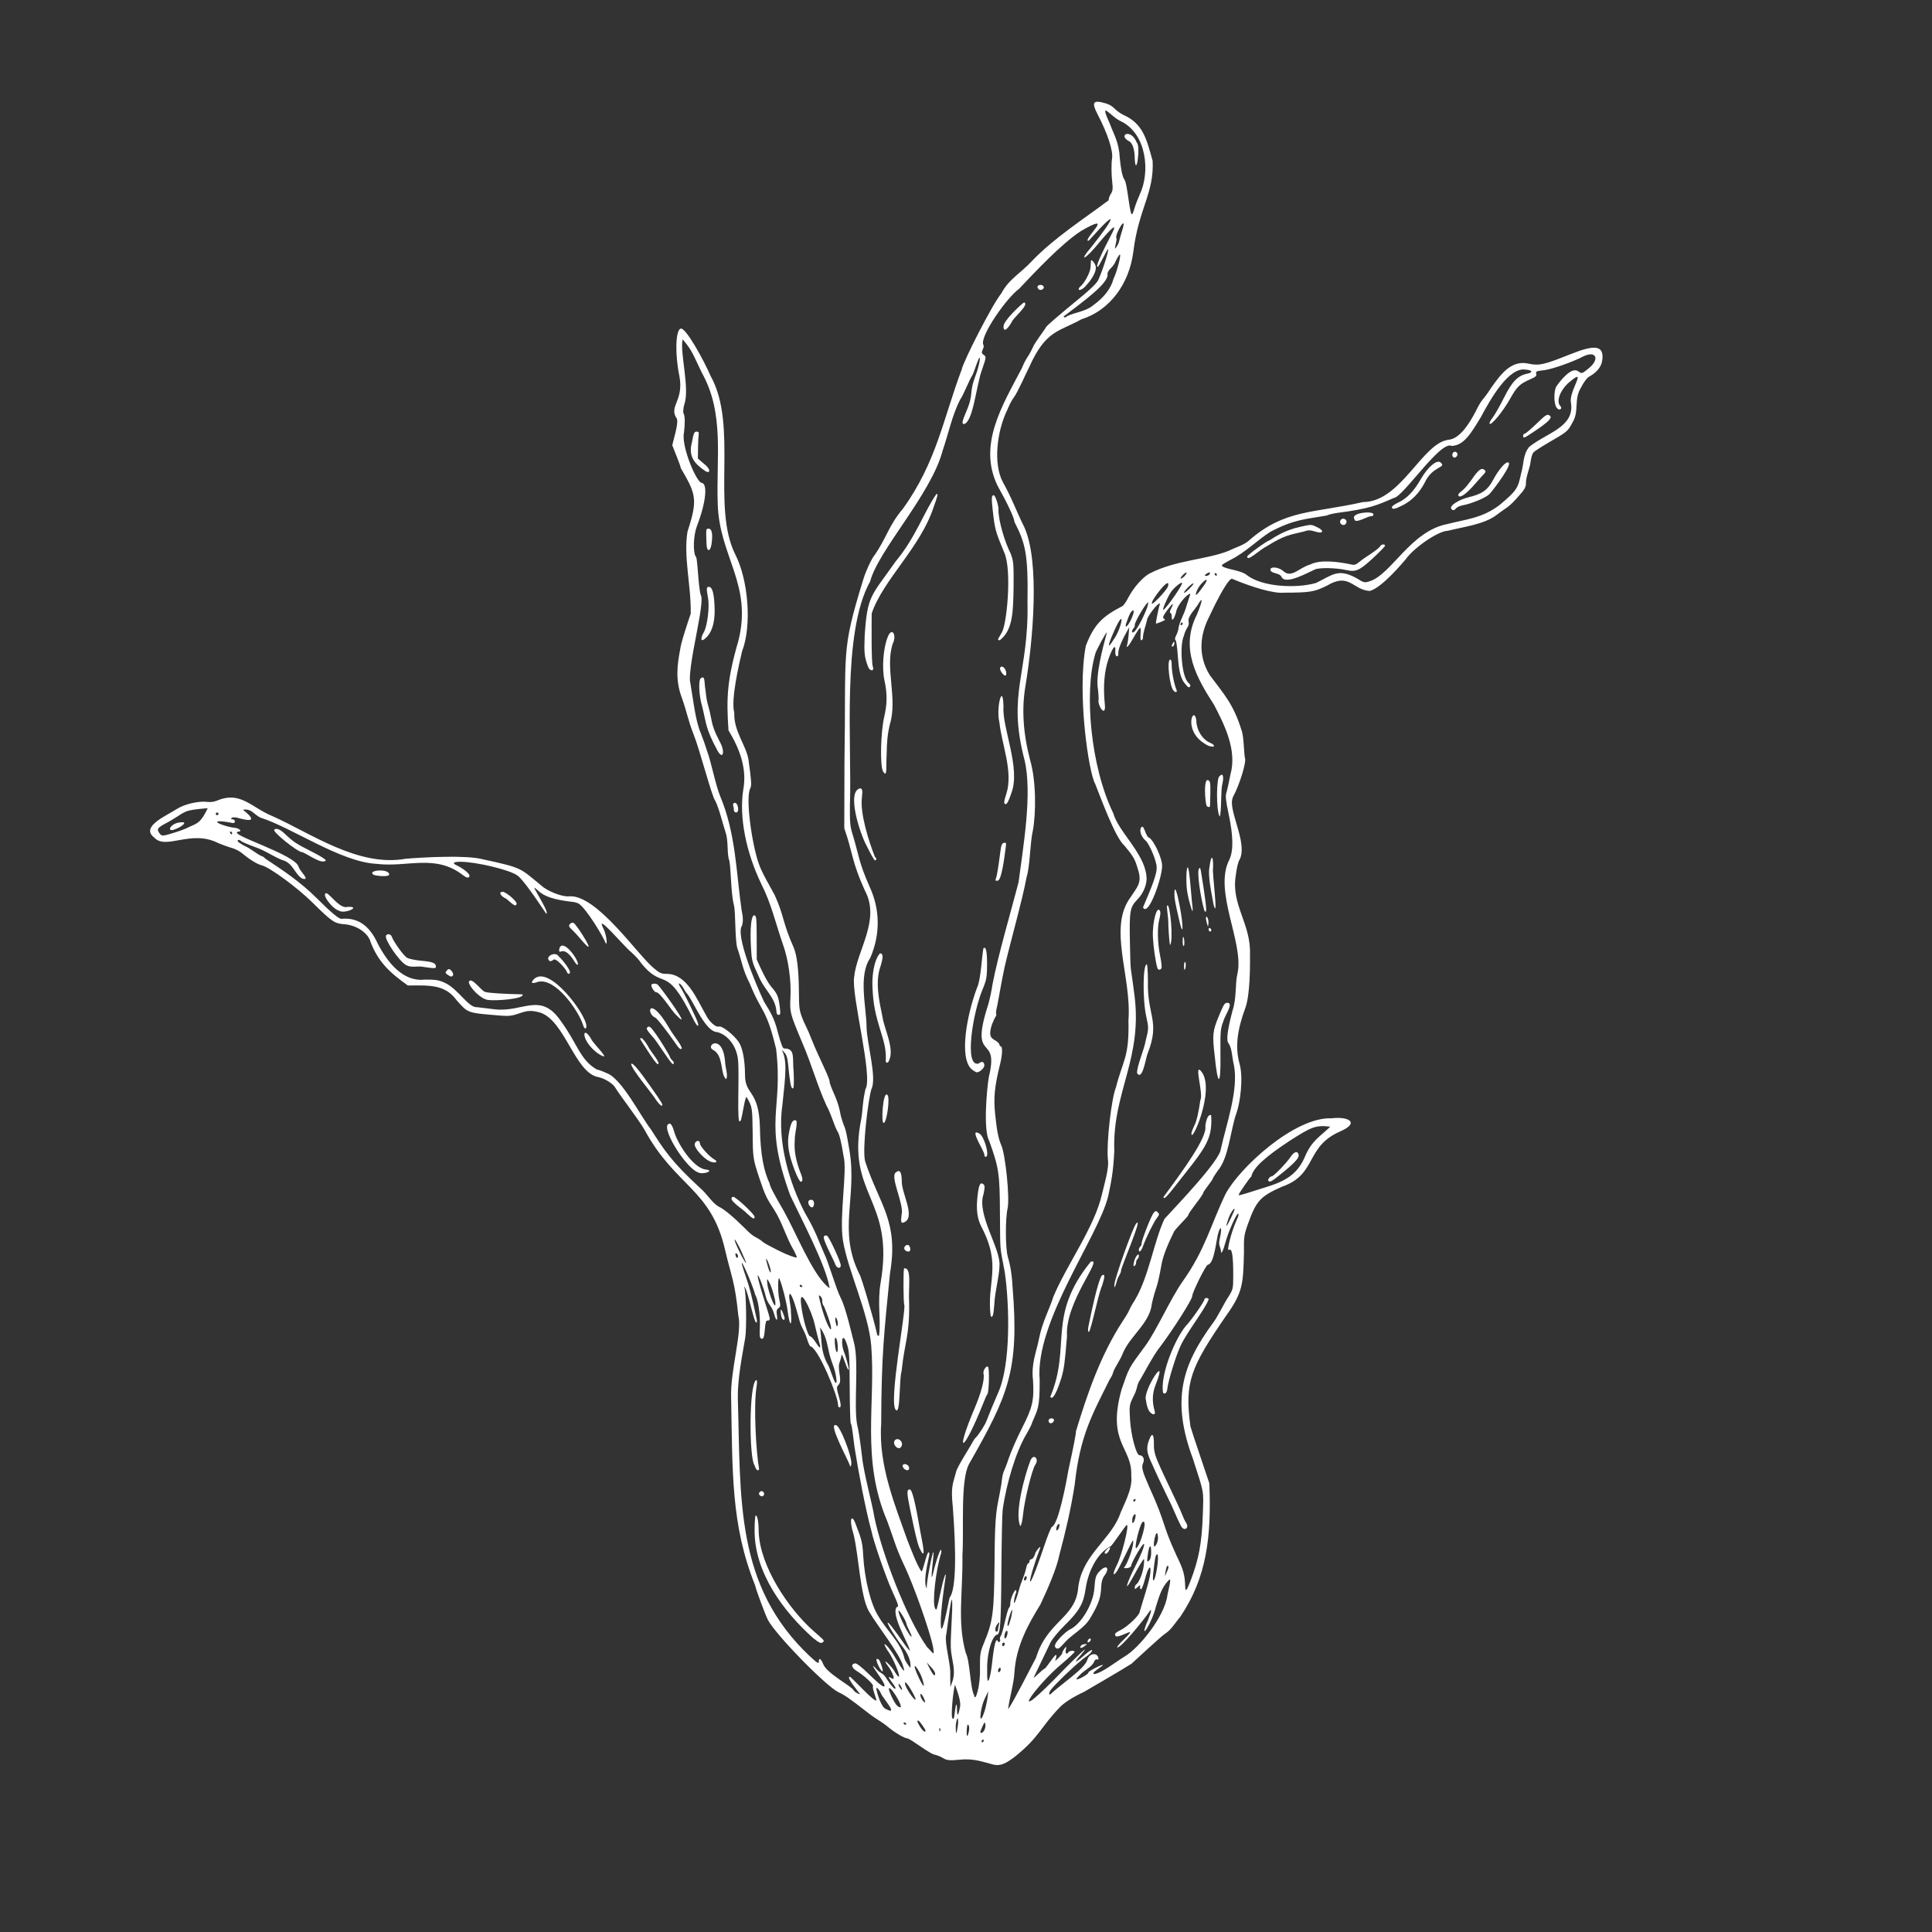 <svg viewBox="0 0 400 400" height="400" width="400" xmlns="http://www.w3.org/2000/svg" data-name="Hirse" id="b">
  <rect x="0" y="0" width="400" height="400" fill="#333333" stroke="none"/>
  <path fill="#fff" d="M182.298,200.073c.603-1.954.573-2.692-.114-2.692-1.245,1.383-1.71,4.765-1.533,7.25.15,3.29.498,5.073,1.828,9.354.817,2.578.996,4.018.904,5.693h0c.041.528.535.427.695-.142,1.17-2.4-1.048-6.619-1.367-8.994-.663-3.197-1.584-7.209-.414-10.47h0Z"></path>
  <path fill="#fff" d="M183.8,131.877c-.927,2.218-1.245,6.428-.681,9.001.597,2.719.583,4.824-.05,7.541-.737,3.165-.897,10.099-.259,11.257h0c.968,1.674.601-1.254.761-3.432.034-2.774.209-4.401.672-6.291,1.635-5.405-1.067-11.721.59-16.677.92-1.913-.225-3.523-1.034-1.401h0Z"></path>
  <path fill="#fff" d="M185.47,242.738c-1.286.834,1.794,6.727,1.194,8.754-.162,1.391-.122,1.668.238,1.668,3.002-.767-.34-6.158-.198-8.691-.039-1.868-.422-2.406-1.234-1.731h0Z"></path>
  <path fill="#fff" d="M203.571,290.535c.322-.857.709-1.714.861-1.905.341-.431.446-5.32.122-5.644-.341-.341-1.091.801-.931,1.417.279,1.071-.429,3.831-1.825,7.124-4.2,9.918-2.465,9.604,1.773-.991Z"></path>
  <path fill="#fff" d="M188.352,308.373c-.63,0-.626.667.019,3.822,1.11,5.42,1.519,7.124,1.997,8.32h0c1.61,3.31.498-1.638.265-2.94-1.162-6.7-1.783-9.202-2.283-9.202h0Z"></path>
  <path fill="#fff" d="M183.726,226.706c-.902-1.069-1.36,5.932-.771,5.785.648,0,1.369-5.415.771-5.785Z"></path>
  <path fill="#fff" d="M187.254,258.633c.1.26.432.473.737.473.788.132.446-1.178.092-1.318-.507-.158-1.015.36-.828.845h0Z"></path>
  <path fill="#fff" d="M185.538,297.998c-1.319.665.733,2.972,1.213,1.145.101-.703-.613-1.376-1.213-1.145Z"></path>
  <path fill="#fff" d="M188.224,304.019c.013-1.16-1.962-1.192-1.142-.047h0c.45.542,1.142.571,1.142.047Z"></path>
  <path fill="#fff" d="M185.464,291.908c1.002,1.106.674-6.468,1.201-8.027.664-6.356,1.642-7.002,1.563-14.09-.215-2.984.626-7.495-1.045-7.188-.189.189-.156,7.209.034,7.518.419,1.121-3.29,20.251-1.752,21.787h0Z"></path>
  <path fill="#fff" d="M181.147,177.419c-1.228-3.089-3.149-9.05-2.691-12.391.145-1.373.096-1.66-.308-1.815-3.037.486-.04,9.609,1.338,12.012h0c.766,1.596,1.518,2.902,1.669,2.902.36,0,.355-.484-.008-.708h0Z"></path>
  <path fill="#fff" d="M207.91,114.384c1.675,3.617.502,15.538-.596,16.707-.386.911-1.116,1.479-.299,1.451,2.753-2.145,2.743-5.989,2.841-11.184.026-4.697-.023-5.23-.63-6.792-1.114-2.195-2.459-6.45-2.508-8.89.137-.716-.623-3.147-.984-3.147-.445,0-.486.571-.215,2.997.456,4.09.55,4.437,2.391,8.859h0Z"></path>
  <path fill="#fff" d="M224.97,59c1.335-1.457,2.096-3.029,1.881-3.885-.175-.696-.955-1.575-.984-1.109-.009.136-.047.761-.086,1.39-.065,1.055-1.392,3.477-2.167,3.956-.82.924.275,1.003,1.357-.351h0Z"></path>
  <path fill="#fff" d="M208.328,139.392c0-.827-.749-1.674-1.14-1.288-.686.369,1.242,2.785,1.14,1.288Z"></path>
  <path fill="#fff" d="M207.761,146.266c-.126-5.203-1.583.287-.85,3.274.494,4.678,2.896,10.194,1.441,14.818-.321.913-.509,1.781-.419,1.926.353.572.767-.014,1.441-2.04,2.031-5.153-1.953-13.643-1.612-17.977h0Z"></path>
  <path fill="#fff" d="M209.452,66.711c.255-.915,3.794-3.653,2.568-4.106-.88.625-4.255,3.818-4.259,4.968h0c0,1.187.686.838,1.691-.863Z"></path>
  <path fill="#fff" d="M203.627,247.251c.301-1.458.295-1.797-.031-2.067-.619-.513-.919.047-1.18,2.192-.355,2.932-.129,4.85.782,6.635,4.297,8.198,1.022,11.393,1.911,18.491h0c.411.411.592-.194.763-2.555.104-2.535,1.045-5.773,1.065-8.004.194-3.54-4.748-10.495-3.312-14.692h0Z"></path>
  <path fill="#fff" d="M202.735,234.672c-2.341-1.351,1.346,4.074,1.063,4.459h0c0,.267.159.431.354.365.777-.264-.431-4.375-1.417-4.824h0Z"></path>
  <path fill="#fff" d="M201.167,221.376c.435.349.92.637,1.081.637.572.003,1.549-.889,1.549-1.413,0-.777-.524-.977-1.128-.429-3.139,1.049-1.296-10.691.939-15.759.651-1.628.755-2.301.755-4.868s-.242-3.713-.756-3.2c-.316,1.42-.523,6.531-1.304,8.116-1.993,5.226-3.866,14.457-1.136,16.917h0Z"></path>
  <path fill="#fff" d="M216.114,59.487c-.106-.852-1.965-.542-1.075.392.329.329,1.075.058,1.075-.392Z"></path>
  <path fill="#fff" d="M225.735,334.988c1.73-2.912,2.171-4.171,2.256-6.445.038-1.021.25-1.753.672-2.325,1.169-1.581.458-2.372-.906-1.007-.867.867-1.03,1.372-1.179,3.636-.207,3.172-2.72,7.407-5.053,8.514-.759.303-3.769,3.08-2.99,3.734h0c.407.49.761.291,1.982-1.114,1.566-1.713,4.086-2.956,5.217-4.993h0Z"></path>
  <path fill="#fff" d="M247.288,233.015c-.21.413-.469,1.036-.577,1.386h0c-.471,3.413,5.184-8.92,1.934-12.654-1.509-1.707.577,4.868-.124,6.017-.369,2.604-.781,4.361-1.233,5.25h0Z"></path>
  <path fill="#fff" d="M217.671,293.65c-.533,0-.77.552-.397.924.6.473,1.559-.902.397-.924Z"></path>
  <path fill="#fff" d="M193.91,102.245c-2.428,3.349-4.308,9.03-8.495,14.015-5.063,7.249-5.843,6.866-6.394,15.395-.145,3.607-.057,4.37.739,6.477.315.788,1.38,1.037.912-.283-.287-1.167-.207-8.454-.201-10.83,2.342-6.973,10.12-13.667,12.848-22.085.812-2.217.915-2.69.589-2.69h0Z"></path>
  <path fill="#fff" d="M225.817,261.239c-9.157,11.284-3.951,17.426-8.367,27.951h0c.586.94,1.593-1.661,2.292-3.893.557-1.897.713-3.045,1.171-8.636-.498-7.082,7.709-16.475,4.904-15.421Z"></path>
  <path fill="#fff" d="M250.523,166.873c.131-4.303.106-4.956-.195-5.207-1.271-1.203-.82,4.664-.497,5.171h0c.187.303.684.328.692.035Z"></path>
  <path fill="#fff" d="M246.707,188.249c.249.798.304.263.118-1.133-.092-.144-.726-10.836-1.165-6.513-.126,3.087.071,4.522,1.047,7.645h0Z"></path>
  <path fill="#fff" d="M245.245,200.779c.24,0,.365-1.44.137-1.581-.34-.206-.255,1.654-.137,1.581Z"></path>
  <path fill="#fff" d="M248.245,179.836c-.498.811.394,6.143,1,8.314h0c.098.471.275.711.416.566.208-.214-.074-2.522-1.013-8.303-.113-.696-.227-.86-.402-.576Z"></path>
  <path fill="#fff" d="M249.881,191.152l.207.708c.511-1.922-.907-3.141-.207-.708Z"></path>
  <path fill="#fff" d="M250.516,192.851c.737-.033-.208-1.293-.283-.441,0,.243.127.441.283.441Z"></path>
  <path fill="#fff" d="M228.176,264.045c-.388.239-1.254,3.196-2.144,7.317-.835,3.864-.791,3.624-.748,4.154.288,1.865,1.918-7.206,2.914-9.402.59-1.857.584-2.442-.021-2.068h0Z"></path>
  <path fill="#fff" d="M237.88,292.077c.611.932,1.456.994,1.189.087-.581-1.973-.507-3.754.232-5.571,2.759-6.993-2.838,1.484-2.031,3.34.075.78.349,1.745.611,2.144h0Z"></path>
  <path fill="#fff" d="M238.907,298.917c0-2.122-.41-2.411-1.021-.719-.92,2.335.146,3.654,1.024,5.787.336.778,1.477,3.2,2.536,5.38,1.685,3.347,2.007,4.542,3.067,6.583h0c.634,1.185,1.812.469,1.042-.701-.213-.304-.601-1.115-.862-1.802-.35-1.05-3.985-8.497-4.38-9.46-.599-1.406-1.536-3.101-1.406-5.068h0Z"></path>
  <path fill="#fff" d="M241.683,287.54c.171-1.655,1.805-6.943,2.766-8.956,1.252-2.723,5.238-7.801,5.783-9.572.013-.348-.849-.366-.849-.022,0,.439-2.924,4.616-3.888,5.554-2.234,2.68-5.349,10.158-4.694,13.827.379.379.798-.013.882-.83h.001Z"></path>
  <path fill="#fff" d="M265.293,242.995c2.74-2.214,3.701-3.257,3.579-3.889-.172-.894-.913-.719-1.651.39-.847,1.274-3.52,4.039-3.905,4.039s-.939.725-.717.946c.344.344.616.193,2.694-1.485h0Z"></path>
  <path fill="#fff" d="M213.296,302.503c-1.046,2.657-3.311,10.777-2.066,13.446.216-.072.441-.99.578-2.359.291-2.915,1.782-9.055,2.493-10.272.976-1.263-.367-2.595-1.006-.814h0Z"></path>
  <path fill="#fff" d="M207.862,174.494c-.41.079-.573.472-.744,1.796-.424,3.291-.724,5.099-.93,5.617-.164.413-.095.503.323.422.833.194,1.486-5.092,1.707-6.848.147-.953.103-1.075-.356-.987h0Z"></path>
  <path fill="#fff" d="M229.553,321.133c.956-1.689-.805-.101-.84.308,0,.443.544.244.84-.308Z"></path>
  <path fill="#fff" d="M224.489,340.417c-1.068.076-1.184,1.423.12.345.554-.429.552-.436-.12-.345Z"></path>
  <path fill="#fff" d="M225.654,339.236c-.237-.085-.808.918-.284.785.423-.141.656-.785.284-.785Z"></path>
  <path fill="#fff" d="M36.535,171.571c.767-.247,2.814-1.625.636-1.286-1.996.197-2.923,2.336-.636,1.286Z"></path>
  <path fill="#fff" d="M171.245,255.856c-.188-.116-.475-.078-.639.086-.512.395,2.241,5.311,2.306,5.795h0c.335.881,1.156,1.038,1.156.221,0-.699-2.37-5.822-2.823-6.102h0Z"></path>
  <path fill="#fff" d="M168.05,248.401c-1.768-.078.323,2.983.496.776,0-.423-.188-.716-.496-.776Z"></path>
  <path fill="#fff" d="M164.547,236.047c-.08-1.27.874-4.216.078-4.123-.606,0-.926.68-1.305,2.768-.395,2.181-.061,4.279,1.214,7.617h0c.494,1.294,1.057,2.353,1.252,2.354.417.003.455-.565.097-1.471-1.116-2.824-1.51-4.928-1.336-7.145h0Z"></path>
  <path fill="#fff" d="M118.453,192.514c.454.421,1.393,1.451,2.087,2.288h0c3.595,4.137-1.172-3.508-1.819-3.749-.215-.082-.55.04-.743.272-.289.349-.206.556.475,1.188h0Z"></path>
  <path fill="#fff" d="M159.74,204.363c-1.011-1.129-2.34-4.046-3.062-5.707l-.012-4.527c-.011-3.989-.069-4.537-.484-4.617-.635-.123-.93,2.626-.707,6.602.154,2.745.254,3.136,1.467,5.717,1.335,3.297,3.558,4.541,3.817,7.59h0c0,.45.16.702.445.702.376,0,.415-.252.245-1.628-.264-2.151-.505-2.732-1.71-4.131h0Z"></path>
  <path fill="#fff" d="M87.276,198.92c-1.242-.108-2.593-.39-3.004-.625-.695-.4-2.764-3.264-3.164-4.38-.191-.533-.905-.668-1.181-.222-.441.714,2.754,5.401,4.187,6.142,1.323.625,2.168.057,3.735.377h0c2.185.324,2.407.314,2.407-.105,0-.71-.699-.988-2.981-1.186Z"></path>
  <path fill="#fff" d="M92.541,200.929c-.403.41-.394.488.106.858.655.485.912.509,1.16.106.175-.431-.8-1.827-1.266-.965h0Z"></path>
  <path fill="#fff" d="M71.984,187.753c-1.547.49-3.366-2.315-4.368-2.83-1.219,0,1.08,3.201,2.627,3.658,1.126.683,4.714-.936,1.74-.828h0Z"></path>
  <path fill="#fff" d="M151.804,166.873c.254.567-.076,1.27.603,1.345.436,0,.558-.739.253-1.534-.281-.732-1.057-.561-.856.19h0Z"></path>
  <path fill="#fff" d="M80.564,180.961c-.191-1.171-4.497-.81-3.298.094.181.27,3.58.652,3.298-.094Z"></path>
  <path fill="#fff" d="M65.009,176.561c-3.871-1.97-4.149-2.151-6.138-4.025-.912-.858-1.705-1.144-2.094-.754-.419.419,4.843,4.649,5.783,4.649.986.267,4.029,2.656,4.893,1.72.089-.145-1.01-.859-2.443-1.587h0Z"></path>
  <path fill="#fff" d="M245.089,195.853c.223-.138.106-1.87-.126-1.87-.119-.088-.201,2.067.126,1.87Z"></path>
  <path fill="#fff" d="M147.175,148.445c-.489-2.632-.824-2.541-1.102-5.514-.319-1.621-.004-3.261-1.003-2.482-.501.416-.344,3.668.274,5.684.918,3.622.642,4.532,3.198,9.266,1.163,2.078,1.641.218.481-1.835-1.135-2.196-1.507-3.229-1.847-5.12Z"></path>
  <path fill="#fff" d="M146.454,131.763c1.155-1.333,1.637-3.416,1.482-6.405-.142-2.738-.491-3.86-1.204-3.86-.469,0-.497.439-.145,2.265.344,1.783-.103,5.641-.817,7.038-.789,1.319-.866,2.594.682.96h0Z"></path>
  <path fill="#fff" d="M146.277,112.65c.057,1.656.789,1.651,1.038-.008.3-1.998.087-3.178-.572-3.178-.597,0-.58-.114-.466,3.186h0Z"></path>
  <path fill="#fff" d="M162.446,272.91c.103.109-.806-2.611-.81-1.487-.011.311.057.853.151,1.204.18.672.68.887.658.283h0Z"></path>
  <path fill="#fff" d="M154.648,251.242h0c1.255,1.145,1.581,1.283,1.581.67,0-.497-3.891-4.132-4.424-4.132-1.542.454,2.26,2.709,2.843,3.461h0Z"></path>
  <path fill="#fff" d="M181.719,343.483c-1.04-.417,1.505,4.236.965,1.911-.444-1.426-.689-1.911-.965-1.911Z"></path>
  <path fill="#fff" d="M147.696,217.392c2.181,1.269,1.378,4.932,2.625,6.038.513-.651-.203-2.542-.203-3.681-.536-5.977-4.262-3.21-2.422-2.357Z"></path>
  <path fill="#fff" d="M147.876,240.036c-1.069-.613-2.973-2.741-2.973-3.323,0-.77-.959-.612-1.073.177-.108.753,1.701,2.849,3.018,3.496,1.127.553,2.054.238,1.028-.349h0Z"></path>
  <path fill="#fff" d="M145.993,242.118c-2.555-.404-5.836-5.483-6.478-8.048-.265-.876-.597-1.437-.849-1.437-2.314.155,3.113,8.995,5.789,10.066h0c1.06.63,3.76-.394,1.539-.581h0Z"></path>
  <path fill="#fff" d="M139.278,220.316c.777-.28-.513-.934-.598-1.542-.034-.232-3.901-6.773-4.386-6.208-.642.247-.548.505.731,1.981.935.893,3.426,5.098,4.254,5.769h0Z"></path>
  <path fill="#fff" d="M173.088,295.066c-1.811-.582,2.743,7.636,2.812,8.228h0c.153.461.27.417.353-.132.225-1.487-2.359-8.095-3.165-8.095h0Z"></path>
  <path fill="#fff" d="M157.205,309.481c.65.817,1.45-.169.698-.698-.4-.247-.946.299-.698.698Z"></path>
  <path fill="#fff" d="M157.169,304.197c-.64-3.55-1.178-13.209-.529-17.13.14-.851.118-1.345-.06-1.345-1.523.687-1.508,16.178-.359,17.665h0c.321.971.679,1.276.95.81h0Z"></path>
  <path fill="#fff" d="M135.927,205.434c.923.206,3.299,4.106,4.121,4.755h0c3.731,3.884-3.574-6.279-3.953-6.381-.252-.158-.67-.206-.931-.106-.872-.012.346,1.917.763,1.732Z"></path>
  <path fill="#fff" d="M121.4,212.459c.084-2.287-7.789-12.999-10.927-9.667-.67.741-.345.938.84.51,3.628-1.028,8.431,5.916,9.393,8.873h0c.213.863.7,1.061.694.283Z"></path>
  <path fill="#fff" d="M104.453,185.892c.721.214,2.354,2.402,2.51,1.177,0-.544-2.238-2.429-2.883-2.429-.806,0-.605.674.373,1.252Z"></path>
  <path fill="#fff" d="M100.435,205.362c-.728-.133-2.977-3.43-3.382-2.009.206,1.146,2.47,3.487,3.964,3.674,1.358.238,7.666-.184,7.166-1.157-4.133-.089-7.18-.289-7.748-.508Z"></path>
  <path fill="#fff" d="M130.689,220.26c-.178.857,4.676,6.558,5.12,7.439h0c.527.76,1.074,1.31,1.219,1.221.282-.174.1-.487-2.199-3.771-2.604-3.722-3.843-5.185-4.14-4.888h0Z"></path>
  <path fill="#fff" d="M113.77,198.946c.163.101.486.024.72-.17.474-.789,2.735,1.97,2.825,2.342h0c.189.595.69.687.69.127,0-.461-1.351-2.342-2.326-3.237-.732-1.173-2.964.108-1.909.937h0Z"></path>
  <path fill="#fff" d="M134.838,218.687c.591.895,1.186,1.628,1.322,1.628.885-.014-1.681-2.836-2.016-3.751-.533-.895-1.141-1.628-1.351-1.628-.458,0-.584-.233,2.044,3.751h0Z"></path>
  <path fill="#fff" d="M135.647,210.692c.278.003,2.548,2.903,4.597,5.872h0c.241.35.561.637.709.637.919.012-1.713-3.01-2.427-4.389-4.107-6.971-4.877-3.046-2.879-2.121h0Z"></path>
  <path fill="#fff" d="M123.728,218.061h0c3.582,2.27-1.002-2.027-1.333-2.957-1.835-3.154-2.326.209,1.333,2.957Z"></path>
  <path fill="#fff" d="M116.307,196.957c.707-.224,1.652.533,2.619,2.099.331.536.65.834.708.661.293-.907-3.244-5.747-3.846-3.226-.08.563-.004.632.52.466h0Z"></path>
  <path fill="#fff" d="M233.69,29.203c.765.291,1.251,1.737,1.251,3.744.258,4.057,1.263-2.753.417-3.41-1.177-3.041-3.963-1.615-1.667-.333h0Z"></path>
  <path fill="#fff" d="M243.154,185.024c0,1.075.098,1.611,1.037,5.704h0c.791,3.446.862,1.165.091-2.951-.641-3.423-1.128-4.612-1.128-2.753Z"></path>
  <path fill="#fff" d="M298.215,95.724c-.736-.611-2.618.99-4.012,3.411-1.475,2.564-2.937,4.089-4.684,4.894-.74.34-1.345.778-1.345.975h0c0,.549.659.427,2.295-.421,1.874-.972,3.356-2.498,4.486-4.618,1.649-3.632,4.74-3.068,3.26-4.24h0Z"></path>
  <path fill="#fff" d="M249.347,153.92h0c1.522,1.124,2.958.654,1.197-.131-1.609-.666-2.859-2.711-2.859-4.674-.481-3.257-2.834,1.991,1.662,4.806Z"></path>
  <path fill="#fff" d="M249.548,233.133c.468,2.329-4.735,9.357-8.659,14.69h0c0,.509.464.165,1.507-1.117,6.872-8.764,8.722-10.334,8.361-15.797-.506-.313-1,.597-1.208,2.226h0Z"></path>
  <path fill="#fff" d="M253.094,162.258c.342-1.594.056-2.329-.6-1.539-.636.091-.763,7.01.03,8.347.412-.752.193-5.858.571-6.809h0Z"></path>
  <path fill="#fff" d="M251.5,218.665c.588,6.117,1.297,6.602,1.18-.402-.036-4.793.009-5.29.621-6.866.273-1.185,2.427-4.072.556-3.753-.396.152-.632.584-1.583,2.903-1.217,2.969-1.291,3.742-.775,8.117h0Z"></path>
  <path fill="#fff" d="M318.026,87.805c-1.124,1.091-2.185,1.982-2.357,1.982s-.313.191-.313.425c0,.608.118.563,2.216-.836,2.817-1.879,3.796-2.808,3.388-3.217-.556-.556-.804-.417-2.932,1.646h0Z"></path>
  <path fill="#fff" d="M272.218,110.031c1.971.63,1.925-.278.383-.924-1.12-.554-1.156-.554-3.443-.022-2.826.597-4.837,1.815-6.349,2.805-.439.029-4.459,2.933-4.582,3.309h0c-.107,1.286,2.516-1.377,4.136-2.158,3.745-2.348,4.791-2.295,7.533-2.983.924-.322,1.329-.327,2.321-.028h0Z"></path>
  <path fill="#fff" d="M280.408,107.433c.011,1.222,2.931-.698,3.608-.581.185.035.336-.126.336-.36.032-.769-4.782-.36-3.944.94h0Z"></path>
  <path fill="#fff" d="M285.743,113.109c-.587.84-3.29,2.337-4.157,3.118-1.026.813-1.12.833-2.407.518-2.154-.405-5.841-.958-7.952.147-2.22.605-3.832,2.92-5.54,1.347-.939-.87-2.813-1.018-2.66-.209.243.778,1.841.535,2.282,1.368h0c.763,1.841,5.501-.878,6.921-1.493.927-.43,4.368-.359,6.601.137,1.882.417,2.676.057,5.378-2.439,1.403-1.295,2.55-2.474,2.55-2.619,0-.413-.849-.309-1.016.124h0Z"></path>
  <path fill="#fff" d="M278.777,108.117c.113-.585-.705-.979-1.137-.548-.725.864.822,1.735,1.137.548Z"></path>
  <path fill="#fff" d="M251.15,179.76c.092-2.741-.403-2.941-.732-.297-.415,2.015.537,5.967.838,7.833h0c1.082,3.769-.377-7.27-.105-7.537h0Z"></path>
  <path fill="#fff" d="M242.933,142.947c.433.529.88.43.639-.142-.467-1.111-.974-3.694-.98-4.979-.003-.97-.107-1.333-.358-1.246-.664.231-.096,5.395.699,6.365h0Z"></path>
  <path fill="#fff" d="M242.252,195.682c.739-.995-.017-8.657-.556-8.211-.324-.008.234,2.065.202,4.148.089,2.001.248,3.83.354,4.064h0Z"></path>
  <path fill="#fff" d="M237.628,218.051c2.635-6.739-.177-7.685.038-15.077-.015-1.83-.123-3.327-.237-3.327-.813,0-.89,7.227-.116,10.779.528,2.421.528,2.433-.088,4.955-.381,2.113-1.801,5.131-1.813,6.786h0c1.14,1.761,1.815-3.253,2.217-4.115h0Z"></path>
  <path fill="#fff" d="M242.871,133.815c.287-.059.461-1.526,0-.708-.185.292-.522.944,0,.708Z"></path>
  <path fill="#fff" d="M240.022,190.343c.186-.678.27-1.41.187-1.628-.611-1.59-1.669,2.122-1.513,5.309.1,2.037.566,5.241.932,6.401h0c.147.467.676.453.859-.024.079-.208-.053-1.334-.294-2.502-.543-2.628-.617-5.924-.169-7.556h0Z"></path>
  <path fill="#fff" d="M237.932,173.44c-.81-.186-1.106-3.243-1.747-1.984-.281.734.138,1.821,1.001,2.59.83.739,2.288,4.26,2.288,5.524.093,1.902-2.107,6.427-2.831,8.311h0c1.149,2.059,4.016-6.383,3.958-8.621.008-1.556-1.638-5.144-2.668-5.82h0Z"></path>
  <path fill="#fff" d="M234.764,261.349c-.344,1.354.463.714.462.023-.034-.683.573-.706.566-1.352,0-.815-.809.23-1.029,1.329h0Z"></path>
  <path fill="#fff" d="M235.238,253.321c-.658.664-4.548,11.586-4.522,12.699h0c.017.757.077.686.449-.543.326-1.345.769-1.479.956-2.393-.309-.07,4.739-11.654,3.118-9.763Z"></path>
  <path fill="#fff" d="M238.855,251.099c-.509.585-2.497,5.655-2.497,6.362.035.608-.568.67-.565,1.237h0c0,.761.451.413.833-.644.663-1.834,2.246-5.055,2.88-5.861.534-.679.559-.828.2-1.187s-.466-.348-.849.093h-.002Z"></path>
  <path fill="#fff" d="M302.243,102.811c1.341-.237,3.432-3.029,4.574-4.226.89-.922.916-1.002.433-1.356-.91-.791-2.384,1.983-3.057,2.712-.456.663-1.189,1.461-1.632,1.776-.64.459-.897.895-.318,1.094Z"></path>
  <path fill="#fff" d="M325.147,73.328c-5.396,2.173-6.43,2.413-8.573,1.987-3.454-.842-5.617,1.772-7.844,4.976-1.991,3.09-1.722,1.867-3.289,5.054-1.175,2.207-3.159,5.474-5.486,5.697-5.497.593-9.875,12.912-17.759,12.902-10.196,2.333-16.168,1.441-23.614,7.963-.952.928-3.088,1.546-4.17,2.125-4.648,1.857-10.897,1.909-16.259,4.633-1.402.651-3.471,2.955-4.555,5.07-.43.84-.974,1.627-1.207,1.749-4.112,2.129-5.845,3.709-7.586,8.23-1.855,9.858.607,26.287,1.932,28.559,1.042,2.578,4.166,11.24,6.061,12.797,1.858,2.241,2.205,2.844,2.757,4.791,1.002,2.892-.088,3.726-1.497,5.922-4.721,6.361.264,16.398-.424,25.474.179,7.724-1.137,8.159-2.581,13.847-.95,2.275-1.995,11.52-1.684,14.893.337,1.837-.848,5.556-1.212,7.22-1.509,6.787-7.312,14.661-10.062,21.234-.841,2.673-2.328,5.325-2.96,8.638-.533,2.754-1.677,5.215-1.264,8.635.254,4.172-.094,5.69-2.284,9.967-1.012,1.978-2.242,4.781-2.735,6.229-1.021,3.177-1.204,2.293-1.522,5.311-.92,5.558-1.363,4.597-1.421,16.332-.107,10.383-.332,12.101-2.163,16.525-.81,1.957-.877,2.369-.856,5.261.136,3.666-1.001,7.306-1.215,5.64-.851-1.7-.844-7.13-1.729-8.779-1.797-6.525-.578-12.352-.687-20.244.34-5.377-.468-15.405,1.353-18.829,8.056-14.17,10.462-19.269,9.027-36.667-.112-2.384-.411-4.294-.976-6.229-.517-1.771-.549-7.854-.053-10.066.474-2.114-.424-11.06-1.314-13.09-.584-1.332-.895-2.9-1.25-6.292-.371-3.546-.154-5.773,1.026-10.543.468-1.89.525-3.614.119-3.614-.156,0-.283-.198-.283-.439-.777-1.341-2.713-.562-1.52-4.136.262-.676.596-1.383.74-1.57s.194-.452.111-.588c-.083-.135.028-.937.248-1.782.624-3.231.735-4.313,1.537-8.049,1.279-5.49,3.552-13.342,4.528-18.502.706-2.239.723-7.308,1.273-9.53.687-3.593.717-10.379-.564-14.723-1.45-5.596-1.758-10.571-.952-15.311,1.548-9.332,3.028-25.635-.243-32.878-1.566-3.096-2.587-6.049-4.438-9.317-2.033-3.797-1.247-10.607.979-15.077.319-.833.888-1.917,1.263-2.409.81-1.011,2.597-5.169,3.19-6.27,3.447-7.706,6.046-7.293,10.86-9.962,5.817-1.82,9.874-7.295,10.719-13.965,1.104-8.959,4.329-12.128,4-18.829-1.24-4.394-1.921-7.671-6.035-9.499-2.427-1.258-1.627-1.995-4.706-2.669-1.648-.279-1.805.321-.659,2.523,2.083,4,3.246,7.55,3.002,9.151-.176,1.155-.153,3.413.053,5.096.138,1.126.071,1.655-.276,2.184-.252.384-.458.893-.458,1.133s-.133.435-.295.435c-4.666,3.531-10.924,7.514-15.561,12.334-2.41,2.632-4.784,3.721-6.403,6.778-1.811,2.167-7.879,14.075-8.184,15.715-3.861,10.276-5.23,19.206-12.171,28.834-3.029,3.584-3.407,6.124-5.92,9.672-.595.72-1.861,3.465-2.286,4.956-4.712,15.308-3.524,14.29-3.904,37.941l-.039,13.59c1.775,5.054,1.517,6.877,4.257,12.883,3.327,6.138-1.691,12.416-2.221,17.979-.562,3.866,3.972,20.68,2.343,23.178-.665,3.033-.456,3.543-.854,6.11-3.243,15.972,7.024,16.492,3.993,33.994-.697,4.152.104,7.658-.322,10.901-.158.098-.331.011-.385-.194-.708-3.283-3.38-12.296-3.668-12.512-4.51-9.102-.465-15.77-2.053-25.518-1.041-6.315-.861-3.866-1.812-7.286-.578-3.421-1.563-4.534-2.276-6.784,0-.562-.292-1.318-1.567-4.05-3.08-6.642-1.64-4.094-3.844-8.7-.931-2.274-.959-2.465-.989-6.449-.031-4.223-.398-7.242-1.077-8.851-2.346-5.246-1.997-6.675-3.936-10.862-.732-1.419-2.693-4.653-3.31-6.562-1.345-3.796-2.813-13.523-1.726-15.578.289-.541.22-1.571-.404-5.999-.551-3.001-3.087-5.888-2.92-9.626-.767-2.631,1.033-10.274,1.609-12.686,2.089-5.433,1.262-14.898-1.413-20.087-4.949-9.951.637-26.633-5.074-36.881-1.253-2.949-5.235-10.339-6.262-9.842-1.035.397-1.152,5.376-.228,9.799.957,5.005-2.082,6.172-.696,8.561.79.574-.484,4.338-.772,5.781.371,1.02,1.733,4.221,1.751,4.709,3.135,5.373,3.599,6.431,1.399,13.149-.867,5.278.77,11.146.666,17-.646,1.902-2.062,6.102-2.199,7.472-.61,3.24-1.001,6.286.345,9.91,1.126,3.141,1.238,4.528,2.46,7.644,1.244,3.049,3.759,12.864,4.472,13.712.818,1.623,1.499,4.603,2.095,6.391.645,1.836.309,3.877.696,5.662.485.805.374,6.907,1.059,9.486.446,1.679.127,7.94.89,9.457.839,2.578.973,4.066,2.383,6.791,2.555,6.34,3.416,4.988,5.48,13.624,1.519,13.001-2.785,14.644,2.921,30.293,2.495,5.266,7.264,14.298,8.095,18.866.158.436.054.406-.576-.169-3.105-2.857-6.397-11.1-8.836-15.447-2.128-3.648-2.944-5.232-2.944-5.711-1.148-2.431-1.925-5.744-2.023-11.834-.236-7.605-3.063-6.41-3.079-10.61-.01-3.144-.501-5.695-1.325-6.886-1.027-1.483-3.44-3.366-4.06-3.17-.698.222-2.078-1.036-2.784-2.539-1.837-3.175-3.866-8.382-8.077-8.365-1.079,0-1.472-.175-2.63-1.173-3.255-2.602-11.771-15.258-17.493-14.886-1.329.195-4.544-1.035-5.79-2.216-4.472-3.64-3.754-3.648-12.198-5.46-3.323-.889-12.082-.411-15.854-.103-9.905,1.804-19.818-5.376-27.704-8.854-4.129-1.677-6.486-5.113-11.089-3.299-.796.356-1.558.486-2.28.39-1.801-.241-4.781.447-6.357,1.469-2.425,1.543-7.583,3.689-4.649,5.934,2.401,2.599,7.546-1.714,13.144,1.082.934.4,2.242.873,2.906,1.05.664.178,1.619.672,2.124,1.098,1.487,1.257,3.121,2.265,4.031,2.487,1.66.403,7.317,4.543,10.499,7.686,4.021,3.971,4.612,4.377,6.579,4.516,2.625.187,5.034,1.833,5.515,3.77,1.587,4.043,3.917,6.242,7.691,8.917,4.154-.013,7.62-.338,10.049,3.002,2.5,2.792,2.093,2.649,9.287,3.243,1.498.124,2.273.032,3.584-.425,1.928-.672,2.537-.707,4.345-.252,5.203,1.524,7.286,12.481,12.11,13.385,1.319.248,3.116,1.36,3.568,2.208,1.064,1.744,4.897,6.667,6.054,8.722,6.411,11.821,13.796,12.156,16.693,24.934,1.379,5.815,2.005,6.429,2.733,13.562.83,3.33-1.668,11.315-1.498,16.847.303,15.333-.077,26.404,4.96,38.941.153.843,2.075,6.039,2.648,7.161,1.537,3.006,12.052,13.78,14.65,15.01,1.374.65,2.089,1.149,5.971,4.157,2.017,1.594,2.547,1.61,4.385,3.116,1.34,1.11,3.304,2.26,3.86,2.26.722.087,4.894,3.437,5.842,3.413,2.418.714,1.306,1.384,4.961,1.006,3.063-.317,4.874.481,7.141,1.045h-.004c1.342.237,2.357-.154,4.36-1.685,5.211-4.197,5.187-6.038,9.467-10.411.914-.889,2.82-2.072,4.86-3.014,2.758-1.596,7.094-4.125,9.791-5.8.709-.648,6.119-5.678,6.955-6.219,1.317-.84,2.09-2.285,3.076-3.417,5.653-8.282,6.508-16.893,6.085-27.725-.947-2.858-3.394-9.99-3.906-11.75-1.259-9.153-.021-12.18,7.371-22.934,3.539-4.91,3.526-6.689,3.704-13.024-.043-3.292.013-3.708.819-5.967,1.726-4.841,2.566-5.755,7.123-7.757,7.254-2.548,4.681-8.247,11.984-11.422,4.12-1.797,1.753-3.138-1.746-2.72-7.718-.331-19.193,10.344-22.001,15.691-3.098,6.443-4.194,11.504-8.896,18.121-2.323,3.259-5.479,10.24-7.613,13.166-3.73,5.05-3.389,4.551-4.975,9.061-3.201,11.275,2.215,11.945,1.971,17.979.346,2.965-1.755,6.183-2.53,8.495-2.253,5.19-7.935,8.212-8.504,15.148-.769,5.843-6.417,6.601-8.678,14.015-1.3,2.443-4.315,8.482-5.769,10.688.108-1.745,1.191-5.269,1.298-7.69.353-5.444,2.868-9.949,5.37-14.007,1.47-3.147,3.341-7.314,3.955-10.368,1.281-4.827,2.317-9.145,3.147-14.441,1.101-10.247,3.659-14.551,7.206-21.721.389-.574.708-1.21.708-1.416.399-1.255,1.52-2.582,2.143-4.28,1.554-3.497,5.532-6.123,5.912-10.033.89-3.932,1.003-2.552,1.98-7.995.349-2.208,1.739-5.151,2.536-6.775.105-.537,2.826-3.104,3.001-3.524.07-.63,2.645-3.57,3.115-4.614-.074-.289,1.999-2.739,1.979-2.994.002-.117.462-.85,1.022-1.63,2.336-2.719,2.637-8.521,3.897-11.978.772-2.129,1.471-7.422.6-10.304-.876-3.349-.505-6.751,1.257-11.511.661-1.785,1.002-5.822.938-11.084.188-6.334-3.946-10.196-2.945-16.271.167-1.411.501-2.848.741-3.191,1.683-2.983-1.528-8.807-1.546-11.899,0-.431.124-1.003.275-1.274,1.331-2.406,2.825-7.337,2.42-7.991-.202-.916-.21-4.61-.724-5.808-1.685-5.383-3.66-7.433-6.574-11.35-2.623-4.303-1.813-8.627-.19-11.868.935-1.997,3.64-7.636,4.756-8.07,4.226,1.773,8.725,3.122,10.799,2.902,5.371-.01,6.276-.156,8.882-1.435,4.703-2.827,5.302.844,8.893,1.082,2.484-.639,6.701-5.701,7.434-6.533,1.69-2.44,6.819-5.926,8.719-5.926,3.105-.798,7.589-1.305,10.166-3.318,1.955-1.524,2.318-1.368,4.267-3.577,1.473-1.626,1.758-2.105,1.758-2.963-.004-1.424.836-3.103.987-4.582.095-.701.326-1.478.513-1.727.188-.25,1.602-1.182,3.143-2.071,3.918-2.263,4.056-2.377,4.994-4.192,1.449-2.358.228-4.764,1.756-7.21.519-1.044,1.227-2.015,1.628-2.237,1.944-1.072,2.834-2.375,2.834-4.149,0-2.332-1.806-2.478-6.628-.536l-.004-.002ZM42.534,168.266c-1.089,2.075-1.888,2.296-3.364,2.938-.367.24-1.668.749-2.893,1.129h0c-2.725.846-2.797.848-3.334.081-.559-.798-.317-1.082,1.906-2.234,3.974-2.258,2.678-2.385,8.16-2.856l-.476.943h0ZM230.551,57.697c-.498,1.907-1.827,3.791-4.244,5.527-1.518,1.275-3.724,1.425-5.393,2.235h0c-.193.313-.7.349-.683.049,3.545-2.737,9.628-6.988,9.048-8.876.254-1.007,1.24-1.275,1.728-2.6.357-.735.738-1.337.846-1.337.33,0-.642,3.735-1.304,5.002h.002ZM232.277,47.902c-.22.689-.47,1.572-.554,1.962h0c-.084.39-.346.962-.581,1.274-.802,1.251.291-1.612-.024-1.849-.318-.872,2.481-5.46,1.159-1.387h0ZM229.846,25.781c-2.473-5.52.018-1.61,2.371-.597,5.142,2.589,6.008,10.39,3.721,15.161-.364.797-.822,1.996-1.02,2.667h0c-.169.573-.304.974-.423,1.172-.577,1.511-1.026-6.54-1.77-7.097-.365-.643-.652-2.038-.879-4.271-.151-3.343-1.234-4.934-1.998-7.035h0ZM170.522,259.265c-1.117-2.494-1.532-4.164-3.881-8.168-3.096-5.947-5.816-14.603-4.649-22.369.647-6.106,1.048-9.242-.16-11.384.906.814,1.155,1.182,1.334,2.973.378,3.828.577,4.914.923,5.028.279.092.329-.65.232-3.375-.317-2.894.433-4.873-1.929-4.898-.292.112-.629-.72-1.328-3.274-.737-3.115-1.81-4.656-2.853-6.366-1.836-3.864-6.005-13.947-4.574-15.796.246-.978.224-1.675-.099-3.202-1.118-7.813-1.193-15.914-4.441-23.612-.993-2.43-1.875-7.23-2.803-9.626-.201-.701-.732-2.206-1.178-3.343-1.174-2.655-1.631-7.34-2.21-10.563-.277-1.047.16-4.324,1.446-10.869.829-4.221,1.095-6.734.757-7.156-.593-1.776-.652-8.173-1.091-8.054-.584-1.092-.435-4.465.28-6.308,1.867-4.816,2.289-8.892.927-8.933-1.201-.414-4.243-7.829-3.606-10.426.233-2.068.202-3.424-.091-3.947-.134-.239-.076-1.023.136-1.824,1.216-3.321-.974-10.948-.325-13.52,2.076,2.408,2.228,3.365,3.961,6.9,4.728,8.426,2.958,17.55,3.299,27.078.268,10.936,7.25,16.719,4.272,28.456-2.391,8.229-2.487,11.9-2.045,18.514,2.309,3.829,3.885,7.927,3.047,12.377-.852,5.56.55,12.803,3.772,19.493,2.086,4.109,2.917,8.05,4.486,12.549,1.09,3.021,1.703,7.362,1.529,10.832-.158,3.157-.125,3.287,2.345,9.196,2.037,4.66,3.272,9.316,5.144,13.308,1.055,1.952,1.446,3.811,2.214,5.238.402.515.834,2.243,1.284,5.143.836,3-.913,12.332-.126,17.472,1.018,6.229,5.269,14.915,5.85,21.697.983,12.005-2.153,23.576,3.306,36.384,1.408,3.763,1.662,5.194,3.331,8.777,2.338,4.832,5.678,14.619,6.175,17.343h0c.313,2.115.103,1.294-1.25-.012-4.383-6.189-9.454-19.777-10.915-26.957-.37-2.492-2.23-9.164-2.534-12.459-.427-3.508-.802-5.919-1.037-6.662-.712-4.146.415-12.727-.611-16.839-.58-2.194-1.729-7.329-2.763-9.344-.947-1.768-2.621-7.742-3.554-9.468h.002ZM190.559,350.783c.069-.205.336.048.614.583h0c1.115,2.262-.703.468-.614-.583ZM189.364,345.084c.012-.625,1.116,1.095,1.574,2.451h0c1.259,4.131-1.475-1.477-1.574-2.451ZM188.734,338.822c-.333.333-2.897-4.739-2.698-5.336.101-.305,1.623,2.209,1.623,2.683,0,.143.263.776.586,1.407h0c.323.632.542,1.192.489,1.246h0ZM173.136,279.776c-.291-.681-.421-2.831-.171-2.831.585.162.656,3.863.171,2.831ZM173.218,286.057c-.257,1.353-1.268-2.772-1.907-3.683-1.491-2.867-1.08-4.61-1.542-7.553.881,1.238,1.297,2.355,1.709,4.4.559,3.068,1.525,3.876,1.741,6.837h0ZM173.447,274.192c-.125,1.242-.552-.687-.503-1.023-.022-1.221.679.66.503,1.023ZM169.898,268.4c.65.684,0,1.153.721,2.096,3.022,7.435.646,5.468-.968-1.621-.185-.757-.158-.809.248-.475h0ZM168.673,274.193c.335,1.435.752,3.089.925,3.673h0c.438,1.48.217,1.492-.719.037-.44-.684-.964-1.243-1.164-1.243-.451,0-1.515-3.689-1.818-6.307-.659-4.847,2.229,1.23,2.777,3.839h0ZM165.857,266.043c.3.187.429.411,0,.425-.329.038-.408-.652,0-.425ZM44.671,168.501c-.005-.367.572-.367.567,0,.005.367-.571.367-.567,0ZM47.944,172.748c-.13.014-.586-.561-.175-.566.317-.04.389.497.175.566ZM148.823,249.84c-1.522-.906-2.358-2.625-4.041-4.03-5.793-5.372-7.246-7.648-10.045-12.025-2.048-2.591-5.948-10.36-9.018-11.558-.916-.428-1.87-.778-2.12-.778-3.55-2.012-4.067-5.453-7.51-10.087-4.175-6.092-7.833-1.714-13.657-2.395-1.324-.16-2.959-.356-3.633-.438-1.812.188-3.922-3.793-6.709-5.052-1.256-.574-1.908-.677-4.201-.659-4.464.489-7.664-3.572-9.683-7.452-1.747-3.853-4.214-5.397-7.4-5.144-.481.185-2.04-1.087-5.224-4.255-3.385-3.395-7.135-5.863-10.623-8.174-.257-.283-.582-.515-.724-.515-.919-.358-2.301-1.57-3.547-2.122-.818-.423-1.487-.883-1.487-1.023,0-.331.382-.325.722.012.147.146,1.314.65,2.591,1.12,2.476.845,3.762,1.902,5.813,2.763,2.374.572,2.588,2.862,4.249,3.878,1.822.482-.394-1.414-.733-2.387-.494-2.606-15.127-6.864-12.5-7.34.892,0,.239-.708-.73-.791-1.317-.113-3.659-.892-3.659-1.217,0-.238,1.34-.154,3.044.191.836.266.805-.717.156-.732-.314,0-.385-.097-.204-.278.172-.172.649-.183,1.26-.029,4.244,1.207,2.85-.267,1.081-1.677,1.875-.285,2.248,1.009,3.681,1.655,6.373,1.995,16.537,9.164,23.968,9.547,6.414.794,12.179-2.129,17.922,2.354.708.522,1.013.609,1.262.36.567-.631-1.932-2.098-2.407-2.326-1.203-.514-.927-.832.708-.816,3.178.033,9.803,1.606,11.535,2.739,1.105.524,4.469,5.551,6.114,8.005.357,0-.02-.964-1.156-2.958-.803-1.582-2.134-3.358-.495-1.788,1.274,1.211,3.404,1.898,7.176,2.312.392.043.93.2,1.197.349,1.574,1.002,4.999,6.639,5.665,8.313.351,0-.006-2.123-.528-3.13-1.898-3.726,4.489,3.938,5.671,4.794.934.837,1.894,1.89,2.132,2.339,4.82,5.969,4.958-.224,10.747,11.502.709,1.493,1.338,2.034.986.847-.283-.957-2.976-6.471-3.594-7.362-.298-.428-.409-.778-.248-.778.71.352,1.013,1.51,1.757,2.291,1.347,1.812,3.723,7.76,6.097,7.788,1.959.475,3.687,2.495,4.173,4.878.567,1.815-.099,12.025.378,13.559.358.126.394.014.967-3.104.193-1.051.439-1.911.544-1.911,1.328,2.09,1.188,2.635,1.287,7.362.029,5.248.067,5.503,1.435,9.602,1.095,3.281,1.457,4.048,3.007,6.382,1.696,2.643,2.519,5.838,4.092,8.45h0c.392.746.664,1.393.606,1.438-.19.146-2.047-.545-3.646-1.354-2.79-1.412-3.224-1.662-3.793-2.193-1.311-.869-1.511-.631-3.314-2.494-2.434-2.41-4.396-4.033-5.395-4.464h0ZM159.18,265.336c.421.687.861,1.996,1.304,3.895h-.002c.432,3.199-1.501-1.867-1.613-3.45-.123-1.139-.119-1.144.311-.444h0ZM159.203,261.758c.267.699.428,1.439.358,1.645s-.332-.322-.583-1.172c-.563-1.909-.429-2.188.226-.473h0ZM152.787,260.232c-.309.847-.899-1.298-.207-.641h0c.173.173.266.462.207.641ZM152.097,256.633c.086-.086.682.954,1.323,2.31h0c2.974,6.504-1.378-1.34-1.323-2.31ZM183.447,353.845c-1.028-.275-1.889-3.456-2.014-4.221-.009-.465.583.154.981,1.027.231.763,3.825,4.691,1.032,3.193ZM185.76,353.162c-.557-.431-1.945-3.382-1.703-3.623.458-.517,3.928,5.374,1.703,3.623ZM186.283,349.388c-.452-.687-.215-1.088.242-.242.428.799.229.999-.242.242ZM185.533,343.509c-1.48-2.74-3.357-4.327-1.822-1.867,1.643,2.182,3.585,7.692,1.572,4.552-.349-.911-3.382-3.887-1.167-.87.341.41,1.59,2.854.438,2.128-1.629-1.071,1.036,1.795.84,2.067,0,.461-.83-.406-1.751-1.827-.943-1.588-1.203-1.015-2.162-2.084-.306-.39-.644-.708-.753-.708.232.692,2.587,3.671,2.4,4.091,0,.544-.948-.147-3.125-2.277-1.655-1.619-2.659-2.399-3.004-2.332-.892.172-.706.916.401,1.594,1.551.951,3.545,2.808,3.35,3.122-.247.218.667,2.605.678,2.774h.003c.296,1.401-5.369-4.942-5.483-4.708-.899-.038,1.876,3.206,2.086,3.55,0,.213-1.067-.382-1.267-.706-.266-.822-5.558-3.478-6.33-5.463-.424-1.076-.898-1.413-.898-.637,0,.642-.198.54-1.79-.92-15.608-14.657-14.358-32.528-14.99-53.443-.079-4.155.948-9.058,1.538-12.6.31-1.886.19-9.31-.169-10.335-.118-.338-.034-.281.208.142.691,1.354,1.814,7.238,2.256,7.076.12,0,.157-.284.084-.635-1.028-4.903-1.492-6.715-2.296-8.979-2.527-7.338,1.632,2.112,1.953,3.82.616.895,1.099,4.16.99,6.696-.085,1.996-.032,2.355.365,2.436.383.077.501-.264.667-1.922.202-2.893.682-1.3.991-2.099.307-.056-2.279-7.062-2.493-9.09.191-.191,1.183,2.351,1.662,4.255.405,1.803,1.298,1.977,1.745,3.697.405,1.516.817,1.675.582.225-.128-.79-.052-1.118.327-1.394.439-.321.457-.528.163-1.869-.333-1.515-.29-4.992.052-4.198.575,1.337,1.426,4.691,1.686,6.653.435,3.271.926,3.474.685.283.021-1.633-.646-3.412-.229-3.822.335,0,.957,1.647,1.766,4.67.678,2.725,1.072,2.356,1.824,4.745.273.895.61,1.559.748,1.473,1.604.529,5.642,10.253,5.641,12.084,0,.291.127.529.283.529.398,0,.354-.602-.19-2.557-.993-3.201.857-.822.197-4.52-.278-2.175-.013-1.805.338-3.258.121-.91.133-.891.946,1.352.269.743.552,1.288.631,1.21.139-.139-.571-2.777-1.092-4.061-.58-1.819-.177-4.064.765-1.119.437,1.271.515,2.536.538,8.723.015,3.98.113,7.374.217,7.544.192.311.236.585.776,4.898.705,4.56,2.318,13.142,3.505,17.372.348,1.924,2.989,9.578,4.286,12.417,1.325,2.904,1.448,3.338.939,3.338-1.207,1.568,2.362,7.403,2.749,8.987-.075.075-.557-.472-1.072-1.214-2.192-3.161-3.392-4.703-3.543-4.553-.169.169,1.834,3.425,2.962,4.816,1.254,1.61,1.903,3.096,1.755,4.563-.477-.57-1.142-1.439-1.279-2.124-.745-3.107-3.618-5.626-5.306-8.495-1.594-2.42-2.913-7.651-3.203-12.708-.119-3.171-.695-4.084-1.509-6.33-.832-2.422-1.518-1.265-.489,1.964,1.099,4.446,1.368,12.651,3.141,15.896,1.725,3.024,6.538,8.967,7.128,11.452.566,1.599-.016,1.006-1.446-1.472h0ZM187.092,356.774c.005-.411.581.044.566.175-.069.214-.607.143-.566-.175ZM189.558,351.871c-.279.279-2.182-2.592-2.182-3.29-.16-1.368,2.435,3.145,2.182,3.29ZM190.513,357.536c-.63-1.02-.715-1.314-.377-1.308.207.004,1.486,1.825,1.486,2.116,0,.453-.599.016-1.11-.808h0ZM193.604,346.46c.036,1.506-1.385-1.529-1.731-2.269.471.496,1.739,1.786,1.731,2.269h0ZM194.625,358.413c-.216.266-.186-1.099.022-.543h0c.082.205.072.449-.022.543ZM194.888,337.184c-.322-.754.007-4.788.845-10.406.304-2.037-.377-.101-.997,2.831-.83,3.929-.822,3.901-1.121,3.415-.65-1.051.104-7.935,1.267-11.556.157-2.204-1.251,2.213-1.689,4.28-.818,3.107.271-4.445.065-4.401-.207-.129-1.489,6.278-1.387,7.553-.676-1.154-.123-3.983.505-6.866.087-.35.032-.637-.124-.637-.338-.147-1.206,4.057-1.457,3.964-.878-1.092-2.2-4.629-2.994-6.654-2.346-6.719-5.969-15.274-5.363-23.871.054-14.843.64-19.019,1.824-31.2,1.843-10.878-2.183-14.163-5.146-23.194-.661-2.481.672-13.156,1.329-15.03,1.112-2.263-.933-9.281-1.034-12.741-.023-4.206-1.763-10.638.767-14.342,2.092-4.841,2.058-9.973-.105-14.68-2.35-5.282-2.218-6.538-3.55-10.901-.506-1.557-.592-2.472-.56-5.946.459-12.401-1.766-35.763,4.196-46.432,1.655-6.406,12.629-18.024,15.004-27.075,1.242-3.626,1.999-7.47,3.673-10.633.61-.86,1.872-4.016,2.35-4.753.115-.086.529-1.112.917-2.28,1.334-3.721.711.037-.131,2.15-1.512,4.037-.173,3.426-2.037,7.725-.716,1.641-.826,2.301-.385,2.301,1.96-.361,2.577-8.148,3.772-11.271.879-2.583.888-2.659.359-3.046-.467-.342-.495-.5-.203-1.14.228-.5.246-.856.057-1.084-.43-2.088,5.026-9.733,7.399-11.41,3.247-3.414,8.765-9.358,12.903-12.041,7.127-4.109.82,1.344,1.362,2.027.092.092.349-.088.573-.399,5.797-6.51,5.297-4.668.059,1.863-2.466,2.822-1.431,2.863,1.944-1.317,2.644-3.13,3.528-3.751,2.49-1.751-2.552,4.918-3.449,7.012-3.005,7.012.149.26,2.035-3.858,2.159-3.639.248.248-1.622,5.838-2.248,6.722-.374.529-1.677,1.781-2.894,2.782-5.598,4.608-7.735,6.453-7.735,6.678-.495.87-2.268,3.032-2.755,4.244-.964,2.07-1.285,1.889-2.205,4.164-3.977,7.62-9.183,15.848-5.054,24.35,2.089,3.732,3.501,6.759,3.501,7.507,2.216,4.363,2.871,6.402,2.704,16.702.292,14.805-4.272,18.653-.622,32.562,1.681,6.974-.306,18.184-1.227,25.341-1.503,5.787-4.235,15.104-5.387,21.094-.177,1.246-.582,3.157-.901,4.247-4.035,12.487,2.378,5.702.148,14.906-.474,2.704-1.176,11.17.056,13.289,2.029,5.642,2.195,6.782,2.23,15.268.08,8.133-.078,6.139.996,11.911.966,6.636,1.313,19.153-1.413,25.076-1.104,2.594-1.483,3.471-2.388,5.768-.215.698-1.765,3.096-2.214,3.426-.127.094-.394.476-.595.849-.381.769-3.305,5.319-3.453,6.195-.691,2.597-1.143,3.073-.689,7.348.704,9.351.708,16.929-.641,18.707h0c-.053-.19-1.329,7.054-1.745,6.442v-.002ZM196.759,349.288l-.02-2.421c.164-2.21-1.182-6.488-.87-8.278.185-.533,1.435-12.019,1.267-5.236-.431,8.939-.43,7.392.285,11.619h0c.216,2.065-.07,2.824-.663,4.316h0ZM197.889,357.781c-.113-.951.479-3.118.49-1.274.011.637-.5,3.896-.49,1.274ZM198.718,353.616c-.312,1.662-.583,1.822-.583.343,0-1.575-.22-1.355-.436.436h0c-.187,1.553-.266,1.732-.558,1.258-.254-.603.131-5.171.578-6.863.477,1.415,1.383,3.634.999,4.827h0ZM200.399,359.197c-.426,1.082-.257-2.45,0-2.124.5.221.174,1.711,0,2.124ZM259.081,243.581c.363-1.82,2.921-4.091,7.999-7.432,4.362-2.775,5.252-3.268,8.342-2.882-2.024,1.987-3.829,2.824-5.242,6.205-2.156,5.13-6.373,5.691-11.028,7.246h0c-2.463.768-2.69.822-2.69.643,0-.252,2.367-3.668,2.619-3.78h0ZM254.359,252.237c.368-1.079,1.253-2.37,1.253-1.827-.029.289-2.716,6.085-1.253,1.827ZM233.961,293.933c-.169-2.898-.152-3.018.687-4.768.819-1.507.67-2.111,1.115-3.032.946-1.484,3.032-5.623,4.478-7.362,2.751-3.667,6.594-9.734,6.594-10.412,0-.765,2.755-6.332,3.222-6.511,1.389-.151,1.766-5.366,2.197-6.635.498-1.594.756-.999.369.849-.452,1.861-.056,1.688.159,2.874,0,.959.443.13.959-1.794.577-2.152,2.362-6.135,2.63-5.866.102.102.051.473-.116.823-.904,1.98-1.64,4.246-1.93,6.052-.119.566-.059.707.248.589.524-.201.756,1.442.756,5.29,0,2.77-.033,2.913-.975,4.42-.964,1.443-2.319,4.346-3.271,5.522-6.292,8.617-8.65,15.829-4.105,28.031,2.402,7.46,2.217,6.408,2.047,11.655-.189,5.796-.817,9.16-2.555,13.686-.759,1.979-1.044,2.31-1.079,1.26-.088-2.6-.354-3.561-1.825-6.585-3.073-6.654-2.108-6.48-5.654-14.211-1.429-3.248-1.632-4.05-1.239-4.911.363-.796-.015-1.601-.751-1.601-.668,0-1.774-4.15-1.962-7.362h-.003ZM241.609,325.4l-.441.953c.087-.472.287-2.655.728-2.062h0c.086.086-.043.585-.285,1.109h0ZM239.341,319.857c-1.131,1.844.217-4.866.416-1.487h0c0,.515-.187,1.184-.416,1.487ZM239.451,325.239h0c-.426,2.337-.926,2.732-.694.548.311-2.932.476-3.815.742-3.979.349-.215.326,1.38-.048,3.432ZM238.341,321.306c0,.981-.146,1.559-.461,1.819-.418.348-.441.242-.255-1.169.276-2.081.714-2.48.714-.651h0ZM235.237,320.548c-.472,0,.719-4.928,1.311-5.418,1.225-.849-.502,4.998-1.311,5.418ZM235.061,314.221c-.295,1.25-.739,1.533-.633.403-.019-.899.95-1.787.633-.403h0ZM234.66,310.638c0-.156.135-.283.3-.283.507.05-.349,1.02-.3.283ZM221.211,342.067c-.357.577-.713.258-.552-.496.453-1.509-.764.387-.722.642.003.377-1.094,1.336-1.486,1.694,1.137-3.511-1.683,1.369-2.152,1.557-.11,0-.694.478-1.298,1.062s-1.047.934-.982.778c.416-.879,2.995-6.252,3.463-7.22.344-.725,1.66-2.312,3.051-3.681,2.91-2.862,3.811-4.446,4.226-7.43.521-3.65,2.427-7.425,5.1-8.789.228.173,3.259-4.582,3.446-4.451.527,0-1.033,6.233-2.081,8.316-.844,1.677-.889,2.44-.086,1.431.239-.3,1.086-1.917,1.881-3.592.796-1.676,1.488-3.005,1.54-2.955.366.706-1.069,4.853-1.88,5.661.323.166,1.552.118,1.558-.609.092-.368.704-1.567,1.358-2.668,1.965-3.301,1.614-1.34-.515,2.882-1.979,3.924-2.417,5.802-.567,2.429,1.531-2.79,2.154-3.816,2.322-3.816.079,0,.054.669-.056,1.487-.201,1.478-.998,3.41-1.546,3.749-.158.098-.287.381-.287.629-.143,1.027,1.389-1.227,1.091-.148-.055.261.029.493.184.514.156.021.538-.949.849-2.155.632-2.449,1.315-3.197,1.085-1.188-.13,1.587-1.645,6.022-2.211,8.071-.012.639-2.601,3.093-3.915,3.71-.943.443-1.266.74-1.146,1.052.203,1.292,5.471-2.652,1.759.944-.83.779-1.427,1.499-1.326,1.6.614.313,5.617-5.81,6.613-7.364.994-1.474-.217,1.818-.562,2.432-1.455,3.82,1.137-.129,1.972-3.567.87-2.868,1.336-3.889,2.301-5.046.833-.998.84-.703.065,2.691-.539,4.435-5.901,11.031-8.882,12.754-1.624.966-4.621,3.374-6.237,3.619-1.001-.125,1.816-1.675,1.768-1.874-.176-.176-3.034,1.292-3.034,1.559.374.259-4.003,2.626-1.84.612.824-1.008,2.494-1.663,2.998-2.768.161-.423.42-.642.655-.552.268.102.346-.014.251-.376-.294-1.124-1.839-.878-2.225.355-.326,1.045-1.404,2.144-4.453,4.545-1.588,1.251-2.978,2.409-3.086,2.573-.594.519-.469-.313-.003-.872.658-.918,4.49-4.621,6.148-5.942.758-.748,2.252-1.438,2.358-2.213-.103-.103-.676.239-1.274.761-2.341,2.045-2.782,2.14-1.054.228,2.418-2.893-.994.495-3.394,2.901h0c-12.796,13.302-6.29,3.615-.391-1.204,1.362-1.168,2.476-2.218,2.477-2.335,0-.316-1.07-.257-1.273.071v.003ZM247.082,120.802c.281.04-1.9,2.264-1.946,1.896,0-.371,1.757-2.083,1.946-1.896ZM244.852,119.093c.779-.829,1.184-.698.427.139-.564.657-1.346.857-.427-.139ZM244.7,120.689c.526-.099-3.152,5.225-3.837,5.575-.308.113.68-2.261,1.48-3.556.533-.863,2.143-2.242,2.356-2.02h0ZM241.815,121.425h0c-.346.908-3.586,4.267-3.325,3.448-.249-.471,4.012-6.062,3.325-3.448ZM237.711,124.739c.231.783-2.931,7.348-3.334,6.042.008-.67.611-.675.566-1.418,0-.665,2.518-4.874,2.768-4.625h0ZM233.101,129.215c.253-.593.674-2.093,1.137-2.576.677-.729.65.114-.05,1.588h0c-.419.963-1.301,2.187-1.088.987h0ZM230.544,130.926c2.638-5.984,1.709-.795.075,1.404h0c-1.337,2.189-1.371,1.542-.075-1.404ZM206.508,336.246c.821-1.205.003,1.003.124,1.22h0c-.002.194-.131.354-.287.354-.435,0-.336-.959.163-1.574ZM203.656,360.472c-.187.3-.41.429-.425,0-.038-.329.652-.408.425,0ZM203.805,358.192c-.171.32-.434.581-.584.581-.369,0-.349-.132.2-1.354.411-.913.488-.97.584-.43.061.343-.03.884-.2,1.204h0ZM204.467,351.411c-.081.701-.348,1.948-.592,2.77h0c-1.271,3.974-1.114-.179.065-2.628l.675-1.416-.148,1.274ZM206.912,346.173c-.727.206.123-1.58.283-.599,0,.234-.127.504-.283.599ZM207.761,340.793c-.416.214-.32-.764,0-.708.432.032.297.542,0,.708ZM208.439,338.788h0c-.693,1.354-.593-.757-.078-1.13.286-.177.33.47.078,1.13ZM209.326,334.96c-.218.826-.486,1.585-.596,1.686-.687.279,1.581-6.282.596-1.686ZM212.292,327.203c-.727.206.123-1.58.283-.599,0,.234-.127.504-.283.599ZM219.198,316.42c-.623,1.224-.683-.415-.078-.847.289-.179.324.205.078.847ZM247.821,127.218c-3.628,7.096.027,13.244,3.545,18.729,2.105,4.039,4.783,9.328,3.399,14.334-.31,1.63-.694,3.356-.853,3.837-.226.687-.127,1.633.461,4.398.968,4.559,1.023,7.55.171,9.427-3.399,6.487,3.034,17.213,1.677,23.537-.547,2.217-.149,5.125-1.041,7.775-1.044,3.896-1.333,6.22-.835,6.718.777,1.167.686,2.729,1.112,4.487,1.05,5.125-1.606,12.448-2.692,17.41-.174,2.368-8.723,11.274-11.66,14.477-2.164,4.479-3.208,11.915-6.148,16.826-1.572,2.477-.748,1.711-2.442,4.246-4.628,7.074-7.382,15.086-9.746,22.897,0,.618-.449,2.934-1.543,7.952-.448,2.611-2.08,11.255-3.413,11.845-.156-.053-.964,1.955-1.794,4.462-3.824,11.306-3.262,6.722-.727.116.449-1.156-.969.564-1.024,1.156-.176.532-.501.968-.723.968s-.403.191-.403.425-.113.425-.252.425-.341.473-.449,1.052c-.441,1.924-.95,2.408-1.574,4.823-.365,1.285-.754,2.336-.864,2.336-.214,0,.107-1.715.415-2.212.068-1.565-1.324,1.333-1.241,2.343,0,.377-.119.759-.264.848-.601.992-1.257,5.392-1.763,5.898-.142.28-.188.62-.102.759.234.198-.388.774-.419.307-.558-1.172-.979,2.178-1.281,4.939h0c-.215,2.042-1.067,5.648-.961.884-.121-2.105.597-6.35,1.918-7.186.793.133.939-1.764,1.022-13.235.045-6.229.162-11.899.26-12.599.793-5.66,2.775-12.038,4.829-15.544.71-1.211,1.292-2.382,1.293-2.602,1.13-2.715,1.563-2.834,1.543-8.752-1.026-12.082,12.124-29.575,14.192-38.082.586-2.813,1.064-4.982,1.256-9.344-.421-12.404,6.093-19.117,4.086-32.942-.728-5.818-.713-3.264-.85-10.269-.125-6.563-.003-7.256,1.574-8.887,1.324-1.371,2.073-3.364,1.841-4.905-.494-4.712-5.827-9.152-6.877-12.964-4.694-9.637-6.022-24.962-3.742-32.849,0-.435,2.29-4.706,2.442-4.554-.867,3.223-2.401,8.888-1.851,11.786.128,1.155.176,2.193.106,2.306-.079,1.374,1.693,3.74,1.284.525-.326-3.53-.073-6.548.756-9.016.837-2.492,1.58-3.369,1.443-1.704-.044.536.071.966.279,1.04.22.078.354-.135.354-.564-.134-1.132,1.339-3.844,2.255-5.445-.063.919-.229,2.975-.429,3.587-.344,1.083.366.281,1.422-1.607.565-1.011,1.134-1.838,1.262-1.838.339-.045-.202,2.729.267,2.548.176,0,.32-.278.32-.617.043-1.09.553-2.324.836-3.537-.037-.634,2.223-3.656,2.68-3.44-.25.729-.917,4.045-.833,4.137.07.077,1.546-.502,1.838-.72.074-.055-.032-.201-.233-.326-.275-.17-.1-.585.707-1.67,1.173-1.578,1.532-1.738.822-.365-.255.493-.326.876-.163.876s.29.319.29.708c0,1.224.456.773.929-.92.119-1.184,2.148-3.704,2.948-3.751-.087.234-.436,1.317-.775,2.407-.469,1.829-1.459,3.239-1.686,4.674,0,.326-.203.984-.451,1.465-.316.612-.358.931-.14,1.066.71,2.196.103,7.242,2.074,9.168.384.541.662.708.855.514s.124-.45-.215-.789c-1.481-1.114-1.965-7.815-1.002-9.832.44-1.762,1.166-1.822.973-2.888-.3-1.123,1.584-2.758,2.074-3.792.934-1.489.777-.454-.35,2.31l.004-.003ZM244.853,129.144c0,.156-.135.283-.3.283-.507-.05.349-1.02.3-.283ZM248.675,122.008h0c-1.016,1.409-1.39,1.531-.866.282.746-1.87,3.585-3.806.866-.282ZM250.386,118.932c-.102.166-.402.298-.665.293-1.064.114,1.39-1.425.665-.293ZM251.807,119.234c-.13.014-.586-.561-.175-.566.318-.04.389.497.175.566ZM328.805,76.353c-1.234,1.012-1.294,1.028-1.982.577-1.441-1.215-3.918,2.079-4.63,3.124-.545,1.066-.481,3.711.106,4.359.516.748,1.285.213.758-.347-.933-.933-.046-3.322,1.827-4.922,4.068-3.445-.26,1.996.382,4.322.725,5.014-5.078,6.144-8.683,9.073-1.346,1.722-1.047,3.518-1.644,5.435-.647,2.949-.711,3.448-4.379,6.507-3.638,2.827-7.005,3.01-10.918,4.021-7.597,1.473-11.571,10.438-16.089,11.851-1.022.333-1.166.302-2.548-.558-3.981-2.266-5.155-.715-8.544.901h0c-4.023,1.172-11.117.851-14.299-1.618-1.047-.914-3.507-1.106-4.785-1.657-.668-.371-.646-.395,1.274-1.453,3.189-1.56,5.635-4.126,8.348-5.857,4.962-2.597,7.111-2.571,11.654-3.372.328-.176,1.308-.42,2.175-.542,6.856-.888,8.312-1.61,11.748-3.102,1.882-.151,9.692-12,11.966-10.772,2.622-.079,4.143-2.848,6.046-5.948,2.033-3.821,5.819-10.49,9.335-9.842,1.362.104,1.514.58.266.836-1.948.398-3.141,1.63-4.799,4.951-.857,1.717-1.925,3.592-2.375,4.169s-.724,1.14-.61,1.252c.37.363,2.803-2.598,4.214-5.124,1.439-2.579,2.013-3.135,4.243-4.111,1.1-.482,1.333-.703,1.196-1.134-.15-.474.034-.557,1.607-.726,1.591-.17,6.052-1.74,8.191-2.881,2.718-1.274,3.389.721.948,2.587h0Z"></path>
  <path fill="#fff" d="M312.129,95.733c-.574,0-1.957,1.677-3.004,3.64-1.103,2.069-2.253,2.889-4.991,3.557-2.128.519-4.054,1.767-3.675,2.38.276.446.597.42,1.016-.084.191-.23.796-.502,1.344-.604,1.867-.35,4.732-1.54,5.515-2.29.507-.455,5.362-6.77,3.794-6.598h0Z"></path>
  <path fill="#fff" d="M300.725,94.435c.454.891,1.567-.388.731-.841-.431-.266-.934.312-.731.841h0Z"></path>
  <path fill="#fff" d="M168.444,337.693c-5.215-4.599-11.132-13.463-11.365-20.576,0-1.906-.26-3.363-.601-3.363-.136,0-.248,1.387-.248,3.083-.035,8.859,6.091,16.928,12.152,22.331h0c1.211.962,1.598,1.138,1.917.874.453-.375.567-.232-1.855-2.349h0Z"></path>
  <path fill="#fff" d="M145.692,95.973l-1.202-1.034c.011-1.199.035-4.108.16-4.87.086-.552-.011-.708-.442-.708-.468,0-.615.34-.947,2.2-.859,3.113.764,4.585,2.728,5.94h0c1.061.68,1.321-.301-.297-1.529Z"></path>
</svg>